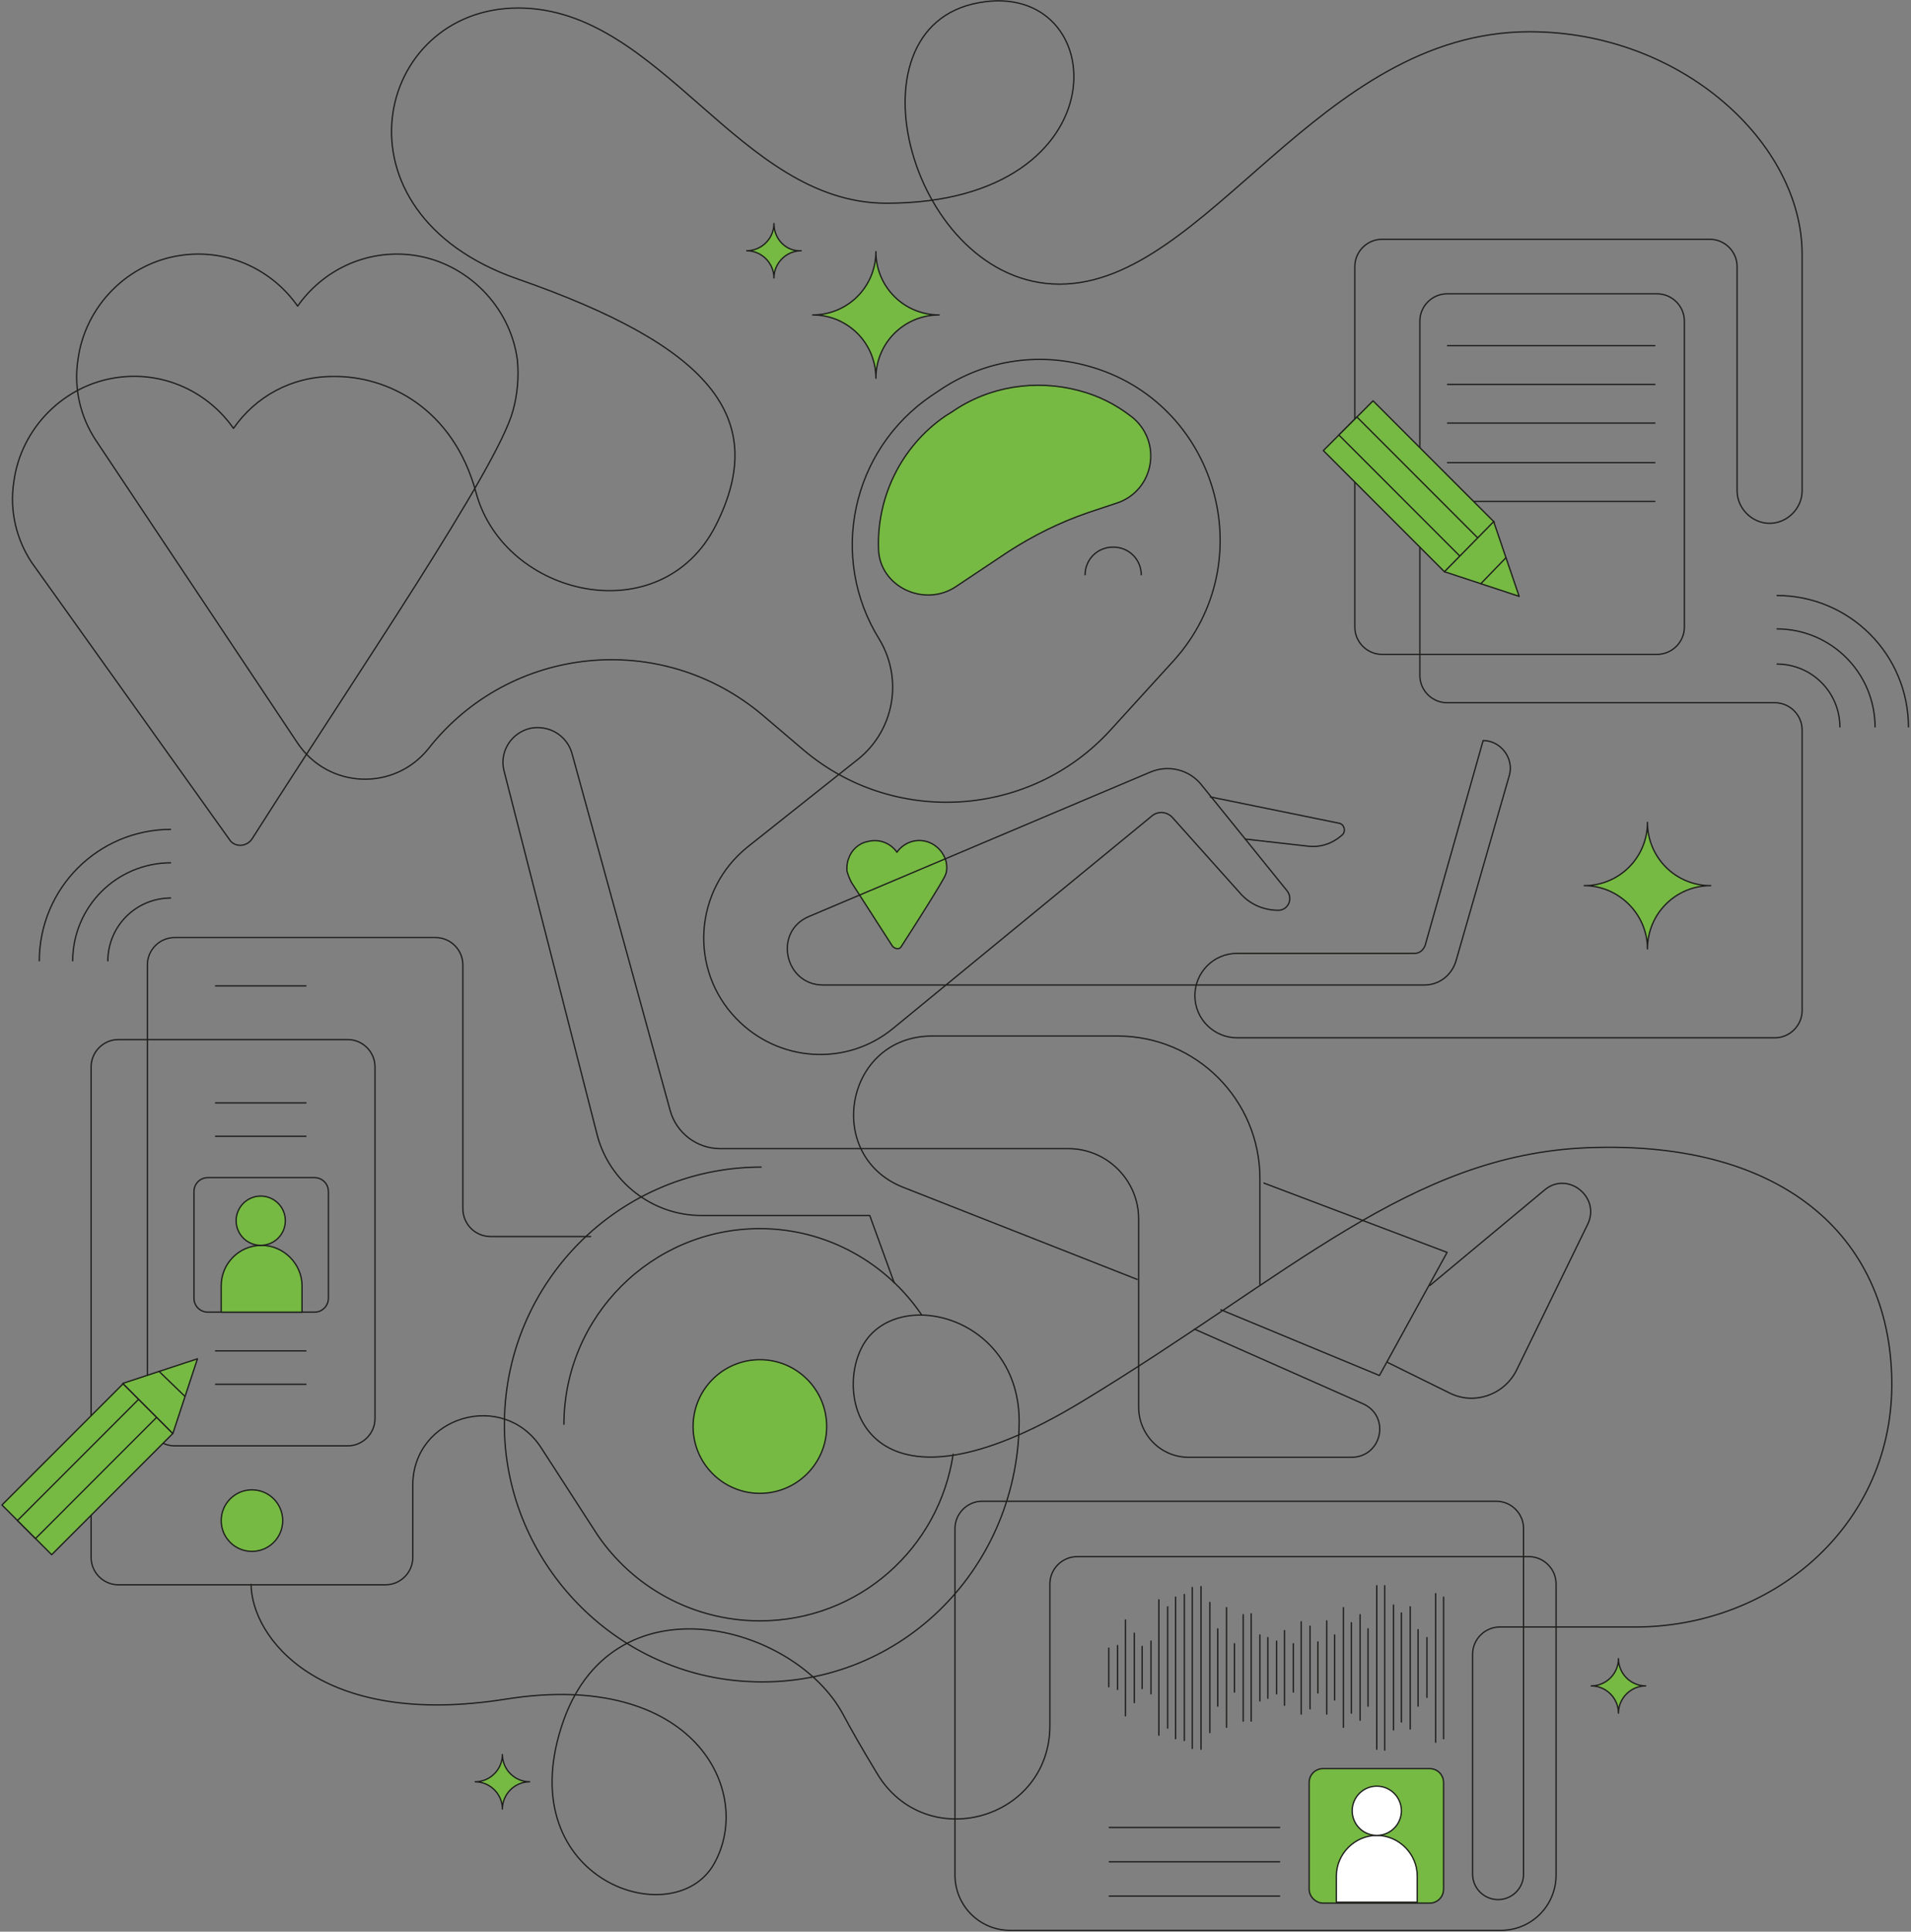<svg width="751" height="759" viewBox="0 0 751 759" fill="none" xmlns="http://www.w3.org/2000/svg">
	<rect x="0" y="0" width="751" height="759" fill="#808080" stroke="none"/>
	<path
		d="M371.496 343.85C370.805 345.923 358.718 364.927 354.228 371.838C353.538 373.22 351.811 372.875 350.775 371.838L334.543 346.614C333.852 345.232 333.162 343.505 332.816 342.122C332.816 340.395 332.816 339.013 333.507 337.285C334.543 334.175 337.306 331.411 340.76 330.72C345.594 329.338 350.084 331.411 352.502 334.866C354.574 331.756 358.718 329.683 362.862 330.374C367.352 331.065 370.805 334.521 371.841 338.667C372.187 340.395 372.187 342.468 371.496 343.85Z"
		fill="#76B943" stroke="#1E1E1C" stroke-width="0.513" stroke-miterlimit="10" stroke-linejoin="round"/>
	<path
		d="M298.626 586.759C313.121 586.759 324.873 575.002 324.873 560.499C324.873 545.995 313.121 534.238 298.626 534.238C284.13 534.238 272.379 545.995 272.379 560.499C272.379 575.002 284.13 586.759 298.626 586.759Z"
		fill="#76B943" stroke="#1E1E1C" stroke-width="0.513" stroke-miterlimit="10" stroke-linejoin="round"/>
	<path
		d="M187.076 193.535C198.127 234.653 259.945 248.82 281.357 206.32C302.769 163.819 278.594 135.831 203.308 109.571C128.021 83.311 147.36 3.148 203.653 3.148C259.945 3.148 290.336 79.855 348.356 79.855C442.292 79.855 437.111 -8.6 384.618 1.074C330.743 10.749 358.371 111.644 416.39 111.644C474.409 111.644 517.924 12.477 601.154 12.477C660.9 12.477 708.213 56.359 708.213 99.896V192.844C708.213 199.754 702.342 205.628 695.435 205.628C688.528 205.628 682.657 199.754 682.657 192.844V104.734C682.657 98.86 677.822 94.022 671.951 94.022H543.134C537.263 94.022 532.429 98.86 532.429 104.734V246.401C532.429 252.275 537.263 257.112 543.134 257.112H651.23C657.101 257.112 661.936 252.275 661.936 246.401V126.156C661.936 120.282 657.101 115.445 651.23 115.445H568.691C562.82 115.445 557.985 120.282 557.985 126.156V265.405C557.985 271.279 562.82 276.117 568.691 276.117H697.507C703.378 276.117 708.213 280.954 708.213 286.828V397.052C708.213 402.926 703.378 407.764 697.507 407.764H486.151C477.172 407.764 469.574 400.508 469.574 391.178C469.574 382.195 476.827 374.593 486.151 374.593H555.913C557.985 374.593 559.366 373.211 560.057 371.483L582.85 290.974C589.757 290.974 594.937 297.885 593.211 304.45L572.144 377.703C570.417 383.231 565.582 387.032 559.711 387.032H323.49C308.295 387.032 303.805 365.955 317.965 360.081L451.961 303.414C459.214 300.304 467.502 302.377 472.337 308.597L505.836 350.06C508.254 353.17 506.182 357.662 502.383 357.662C496.512 357.662 490.986 355.243 487.187 350.751L460.595 321.036C458.523 318.962 455.415 318.617 452.997 320.345L351.118 403.963C332.815 419.166 305.877 417.439 289.3 400.162C270.651 380.812 272.723 349.715 293.79 332.784L337.304 298.231C351.464 286.828 354.917 266.787 345.593 251.238C325.562 219.104 334.542 176.949 365.969 155.527L369.077 153.453C386.344 141.705 407.411 138.25 427.441 143.779C478.208 157.6 496.512 220.486 461.286 259.531L436.421 286.828C404.993 321.381 351.464 324.836 315.892 294.775L299.661 280.954C259.945 247.438 200.545 253.312 168.427 294.084C154.958 311.015 129.057 309.979 116.969 292.011L37.538 172.803C31.667 163.819 28.904 152.762 30.631 141.36C33.394 120.282 50.316 103.006 71.728 100.242C90.377 97.823 107.3 106.461 116.969 120.282C126.639 106.461 143.562 97.823 162.211 100.242C183.277 103.006 200.545 120.282 203.308 141.36C203.998 148.27 203.308 155.181 201.581 161.401C195.364 184.206 140.108 265.06 99.011 329.674C96.939 332.784 92.104 333.129 90.032 329.674L12.328 220.832C6.457 211.848 3.694 200.791 5.42 189.389C8.183 168.311 25.106 151.035 46.517 148.27C65.166 145.852 82.089 154.49 91.759 168.311C100.392 155.872 114.552 147.925 130.783 147.925C152.195 147.579 178.097 160.364 187.076 193.535Z"
		stroke="#1E1E1C" stroke-width="0.513" stroke-miterlimit="10" stroke-linejoin="round"/>
	<path
		d="M351.464 504.178L341.794 477.572H275.487C256.492 477.572 239.57 464.442 234.735 446.128L198.128 303.079C196.056 295.477 200.891 287.875 208.488 286.148C215.741 284.766 222.648 288.912 224.72 295.823L263.399 436.454C265.817 445.092 273.76 451.311 283.084 451.311H419.844C435.04 451.311 447.472 463.751 447.472 478.954V552.897C447.472 563.609 456.106 572.593 467.157 572.593H531.048C543.135 572.593 546.588 556.353 535.537 551.515L469.229 522.145"
		stroke="#1E1E1C" stroke-width="0.513" stroke-miterlimit="10" stroke-linejoin="round"/>
	<path
		d="M447.126 502.786L354.916 466.505C323.489 454.066 332.123 407.074 366.313 407.074H439.183C470.264 407.074 495.13 432.298 495.13 463.05V504.859"
		stroke="#1E1E1C" stroke-width="0.513" stroke-miterlimit="10" stroke-linejoin="round"/>
	<path d="M496.516 464.786L568.695 492.083L542.103 540.457L479.594 514.543" stroke="#1E1E1C" stroke-width="0.513"
		  stroke-miterlimit="10" stroke-linejoin="round"/>
	<path
		d="M98.668 622.339C98.668 643.071 125.26 679.351 198.82 667.603C272.726 655.855 296.555 703.884 280.669 732.217C265.128 760.205 201.238 739.128 220.578 678.66C239.572 618.538 312.442 637.888 331.436 673.823C334.199 679.006 338.688 686.953 344.559 696.628C363.554 728.762 412.594 715.286 412.594 677.969V622.339C412.594 616.465 417.429 611.627 423.3 611.627H600.811C606.682 611.627 611.517 616.465 611.517 622.339V736.709C611.517 748.803 601.847 758.478 589.76 758.478H397.053C384.966 758.478 375.296 748.803 375.296 736.709V600.57C375.296 594.696 380.131 589.859 386.002 589.859H588.033C593.904 589.859 598.739 594.696 598.739 600.57V736.364C598.739 741.892 594.25 746.384 588.724 746.384C583.198 746.384 578.709 741.892 578.709 736.364V649.981C578.709 644.107 583.544 639.27 589.415 639.27H642.599C696.129 639.27 742.752 600.225 743.442 545.285C744.133 487.582 702.345 447.846 623.95 450.956C554.189 453.72 507.221 501.058 425.027 550.814C342.833 600.57 327.637 552.196 338.343 530.082C350.43 504.513 401.543 516.261 400.507 559.798C399.471 617.501 352.503 663.802 294.138 660.693C243.716 658.274 202.274 617.501 198.475 567.054C194.331 507.968 240.953 458.557 299.318 458.557"
		stroke="#1E1E1C" stroke-width="0.513" stroke-miterlimit="10" stroke-linejoin="round"/>
	<path
		d="M362.17 516.606C348.356 496.22 324.872 482.744 298.625 482.744C256.147 482.744 221.611 517.297 221.611 559.797"
		stroke="#1E1E1C" stroke-width="0.513" stroke-miterlimit="10" stroke-linejoin="round"/>
	<path
		d="M232.318 485.863H192.948C186.732 485.863 181.897 481.026 181.897 474.806V379.094C181.897 373.22 177.062 368.383 171.191 368.383H68.621C62.75 368.383 57.915 373.22 57.915 379.094V557.388C57.915 563.262 62.75 568.1 68.621 568.1H136.656C142.527 568.1 147.362 563.262 147.362 557.388V419.176C147.362 413.302 142.527 408.464 136.656 408.464H46.518C40.647 408.464 35.812 413.302 35.812 419.176V611.982C35.812 617.856 40.647 622.693 46.518 622.693H151.506C157.377 622.693 162.212 617.856 162.212 611.982V583.648C162.212 556.351 197.783 545.986 212.633 568.791L234.736 602.998C248.55 623.384 272.034 636.86 298.626 636.86C337.306 636.86 369.078 608.527 374.604 571.209"
		stroke="#1E1E1C" stroke-width="0.513" stroke-miterlimit="10" stroke-linejoin="round"/>
	<path
		d="M99.013 609.565C105.689 609.565 111.1 604.151 111.1 597.471C111.1 590.792 105.689 585.378 99.013 585.378C92.338 585.378 86.926 590.792 86.926 597.471C86.926 604.151 92.338 609.565 99.013 609.565Z"
		fill="#76B943" stroke="#1E1E1C" stroke-width="0.513" stroke-miterlimit="10" stroke-linejoin="round"/>
	<path
		d="M81.746 515.569H123.534C126.642 515.569 129.06 513.15 129.06 510.041V468.232C129.06 465.122 126.642 462.703 123.534 462.703H81.746C78.638 462.703 76.221 465.122 76.221 468.232V510.041C76.221 513.15 78.638 515.569 81.746 515.569Z"
		stroke="#1E1E1C" stroke-width="0.513" stroke-miterlimit="10" stroke-linejoin="round"/>
	<path
		d="M102.812 489.32C111.446 489.32 118.698 496.576 118.698 505.215V515.581H86.926V505.215C86.926 496.576 93.833 489.32 102.812 489.32Z"
		fill="#76B943" stroke="#1E1E1C" stroke-width="0.513" stroke-miterlimit="10" stroke-linejoin="round"/>
	<path
		d="M102.467 489.312C107.807 489.312 112.137 484.98 112.137 479.637C112.137 474.293 107.807 469.962 102.467 469.962C97.126 469.962 92.797 474.293 92.797 479.637C92.797 484.98 97.126 489.312 102.467 489.312Z"
		fill="#76B943" stroke="#1E1E1C" stroke-width="0.513" stroke-miterlimit="10" stroke-linejoin="round"/>
	<path
		d="M519.996 747.778H561.784C564.892 747.778 567.31 745.359 567.31 742.25V700.441C567.31 697.331 564.892 694.912 561.784 694.912H519.996C516.888 694.912 514.471 697.331 514.471 700.441V742.25C514.471 745.359 517.234 747.778 519.996 747.778Z"
		fill="#76B943" stroke="#1E1E1C" stroke-width="0.513" stroke-miterlimit="10" stroke-linejoin="round"/>
	<path
		d="M541.066 721.159C549.7 721.159 556.952 728.415 556.952 737.054V747.42H525.18V737.054C525.18 728.415 532.432 721.159 541.066 721.159Z"
		fill="white" stroke="#1E1E1C" stroke-width="0.513" stroke-miterlimit="10" stroke-linejoin="round"/>
	<path
		d="M541.064 721.16C546.405 721.16 550.734 716.829 550.734 711.485C550.734 706.142 546.405 701.811 541.064 701.811C535.724 701.811 531.395 706.142 531.395 711.485C531.395 716.829 535.724 721.16 541.064 721.16Z"
		fill="white" stroke="#1E1E1C" stroke-width="0.513" stroke-miterlimit="10" stroke-linejoin="round"/>
	<path d="M120.425 433.344H84.508" stroke="#1E1E1C" stroke-width="0.513" stroke-miterlimit="10"
		  stroke-linejoin="round"/>
	<path d="M120.425 387.377H84.508" stroke="#1E1E1C" stroke-width="0.513" stroke-miterlimit="10"
		  stroke-linejoin="round"/>
	<path d="M120.425 446.474H84.508" stroke="#1E1E1C" stroke-width="0.513" stroke-miterlimit="10"
		  stroke-linejoin="round"/>
	<path d="M503.076 731.528H435.732" stroke="#1E1E1C" stroke-width="0.513" stroke-miterlimit="10"
		  stroke-linejoin="round"/>
	<path d="M503.076 718.058H435.732" stroke="#1E1E1C" stroke-width="0.513" stroke-miterlimit="10"
		  stroke-linejoin="round"/>
	<path d="M503.076 745.009H435.732" stroke="#1E1E1C" stroke-width="0.513" stroke-miterlimit="10"
		  stroke-linejoin="round"/>
	<path d="M120.425 530.774H84.508" stroke="#1E1E1C" stroke-width="0.513" stroke-miterlimit="10"
		  stroke-linejoin="round"/>
	<path d="M120.425 543.903H84.508" stroke="#1E1E1C" stroke-width="0.513" stroke-miterlimit="10"
		  stroke-linejoin="round"/>
	<path d="M67.24 352.835C53.426 352.835 42.375 363.892 42.375 377.713" stroke="#1E1E1C" stroke-width="0.513"
		  stroke-miterlimit="10" stroke-linejoin="round"/>
	<path d="M67.238 339.005C45.826 339.005 28.559 356.281 28.559 377.704" stroke="#1E1E1C" stroke-width="0.513"
		  stroke-miterlimit="10" stroke-linejoin="round"/>
	<path d="M67.239 325.873C38.574 325.873 15.435 349.024 15.435 377.703" stroke="#1E1E1C" stroke-width="0.513"
		  stroke-miterlimit="10" stroke-linejoin="round"/>
	<path d="M698.197 260.913C712.011 260.913 723.063 271.97 723.063 285.791" stroke="#1E1E1C" stroke-width="0.513"
		  stroke-miterlimit="10" stroke-linejoin="round"/>
	<path d="M698.197 247.102C719.609 247.102 736.877 264.378 736.877 285.801" stroke="#1E1E1C" stroke-width="0.513"
		  stroke-miterlimit="10" stroke-linejoin="round"/>
	<path d="M698.197 233.973C726.862 233.973 750 257.123 750 285.802" stroke="#1E1E1C" stroke-width="0.513"
		  stroke-miterlimit="10" stroke-linejoin="round"/>
	<path
		d="M475.447 313.089L526.214 323.455C528.286 323.8 528.977 326.565 527.596 327.947C523.797 331.402 518.962 333.13 513.781 332.439L489.261 329.674"
		stroke="#1E1E1C" stroke-width="0.513" stroke-miterlimit="10" stroke-linejoin="round"/>
	<path d="M650.54 135.831H568.691" stroke="#1E1E1C" stroke-width="0.513" stroke-miterlimit="10"
		  stroke-linejoin="round"/>
	<path d="M650.54 151.045H568.691" stroke="#1E1E1C" stroke-width="0.513" stroke-miterlimit="10"
		  stroke-linejoin="round"/>
	<path d="M650.54 166.245H568.691" stroke="#1E1E1C" stroke-width="0.513" stroke-miterlimit="10"
		  stroke-linejoin="round"/>
	<path d="M650.54 181.795H568.691" stroke="#1E1E1C" stroke-width="0.513" stroke-miterlimit="10"
		  stroke-linejoin="round"/>
	<path d="M650.54 196.992H568.691" stroke="#1E1E1C" stroke-width="0.513" stroke-miterlimit="10"
		  stroke-linejoin="round"/>
	<path d="M567.681 224.683L587.217 205.137L539.598 157.493L520.062 177.039L567.681 224.683Z" fill="#76B943"
		  stroke="#1E1E1C" stroke-width="0.513" stroke-miterlimit="10" stroke-linejoin="round"/>
	<path d="M573.787 218.573L580.869 211.487L533.25 163.844L526.169 170.929L573.787 218.573Z" fill="#76B943"
		  stroke="#1E1E1C" stroke-width="0.513" stroke-miterlimit="10" stroke-linejoin="round"/>
	<path d="M597.013 234.314L586.998 204.944L567.658 224.64L597.013 234.314Z" fill="#76B943" stroke="#1E1E1C"
		  stroke-width="0.513" stroke-miterlimit="10" stroke-linejoin="round"/>
	<path d="M591.83 219.112L581.814 229.478" stroke="#1E1E1C" stroke-width="0.513" stroke-miterlimit="10"
		  stroke-linejoin="round"/>
	<path d="M67.928 563.227L48.393 543.681L0.774 591.324L20.31 610.87L67.928 563.227Z" fill="#76B943"
		  stroke="#1E1E1C" stroke-width="0.513" stroke-miterlimit="10" stroke-linejoin="round"/>
	<path d="M61.576 556.873L54.494 549.787L6.875 597.43L13.957 604.516L61.576 556.873Z" fill="#76B943"
		  stroke="#1E1E1C" stroke-width="0.513" stroke-miterlimit="10" stroke-linejoin="round"/>
	<path d="M77.599 533.884L48.244 543.559L67.929 563.254L77.599 533.884Z" fill="#76B943" stroke="#1E1E1C"
		  stroke-width="0.513" stroke-miterlimit="10" stroke-linejoin="round"/>
	<path d="M62.404 538.73L72.765 548.751" stroke="#1E1E1C" stroke-width="0.513" stroke-miterlimit="10"
		  stroke-linejoin="round"/>
	<path
		d="M545.209 535.27L569.729 547.363C579.399 552.201 591.141 548.054 595.976 538.379L623.95 481.021C629.13 470.31 616.006 459.944 607.027 467.546L561.786 505.208"
		stroke="#1E1E1C" stroke-width="0.513" stroke-miterlimit="10" stroke-linejoin="round"/>
	<path
		d="M448.509 226.024C448.509 219.804 443.674 214.967 437.458 214.967C431.241 214.967 426.406 219.804 426.406 226.024"
		stroke="#1E1E1C" stroke-width="0.513" stroke-miterlimit="10" stroke-linejoin="round"/>
	<path
		d="M344.211 148.623C344.211 134.802 355.262 123.745 369.077 123.745C355.262 123.745 344.211 112.688 344.211 98.867C344.211 112.688 333.16 123.745 319.346 123.745C333.16 123.745 344.211 134.802 344.211 148.623Z"
		fill="#76B943" stroke="#1E1E1C" stroke-width="0.513" stroke-miterlimit="10" stroke-linejoin="round"/>
	<path
		d="M197.436 689.381C197.436 695.255 192.601 700.092 186.73 700.092C192.601 700.092 197.436 704.93 197.436 710.804C197.436 704.93 202.271 700.092 208.142 700.092C202.271 700.092 197.436 695.255 197.436 689.381Z"
		fill="#76B943" stroke="#1E1E1C" stroke-width="0.513" stroke-miterlimit="10" stroke-linejoin="round"/>
	<path
		d="M304.151 87.814C304.151 93.688 299.316 98.525 293.445 98.525C299.316 98.525 304.151 103.362 304.151 109.236C304.151 103.362 308.986 98.525 314.857 98.525C308.986 98.87 304.151 94.033 304.151 87.814Z"
		fill="#76B943" stroke="#1E1E1C" stroke-width="0.513" stroke-miterlimit="10" stroke-linejoin="round"/>
	<path
		d="M636.036 651.707C636.036 657.581 631.201 662.418 625.33 662.418C631.201 662.418 636.036 667.256 636.036 673.13C636.036 667.256 640.871 662.418 646.742 662.418C640.871 662.418 636.036 657.581 636.036 651.707Z"
		fill="#76B943" stroke="#1E1E1C" stroke-width="0.513" stroke-miterlimit="10" stroke-linejoin="round"/>
	<path
		d="M647.432 372.864C647.432 359.043 658.483 347.986 672.297 347.986C658.483 347.986 647.432 336.929 647.432 323.107C647.432 336.929 636.381 347.986 622.566 347.986C636.035 347.986 647.432 359.043 647.432 372.864Z"
		fill="#76B943" stroke="#1E1E1C" stroke-width="0.513" stroke-miterlimit="10" stroke-linejoin="round"/>
	<path d="M435.732 647.574V662.778" stroke="#1E1E1C" stroke-width="0.513" stroke-miterlimit="10"
		  stroke-linecap="round" stroke-linejoin="round"/>
	<path d="M439.188 646.538V663.815" stroke="#1E1E1C" stroke-width="0.513" stroke-miterlimit="10"
		  stroke-linecap="round" stroke-linejoin="round"/>
	<path d="M442.295 636.524V674.187" stroke="#1E1E1C" stroke-width="0.513" stroke-miterlimit="10"
		  stroke-linecap="round" stroke-linejoin="round"/>
	<path d="M445.75 641.698V668.995" stroke="#1E1E1C" stroke-width="0.513" stroke-miterlimit="10"
		  stroke-linecap="round" stroke-linejoin="round"/>
	<path d="M448.855 646.884V663.469" stroke="#1E1E1C" stroke-width="0.513" stroke-miterlimit="10"
		  stroke-linecap="round" stroke-linejoin="round"/>
	<path d="M452.311 644.812V665.543" stroke="#1E1E1C" stroke-width="0.513" stroke-miterlimit="10"
		  stroke-linecap="round" stroke-linejoin="round"/>
	<path d="M455.42 628.569V681.781" stroke="#1E1E1C" stroke-width="0.513" stroke-miterlimit="10"
		  stroke-linecap="round" stroke-linejoin="round"/>
	<path d="M458.871 631.331V679.014" stroke="#1E1E1C" stroke-width="0.513" stroke-miterlimit="10"
		  stroke-linecap="round" stroke-linejoin="round"/>
	<path d="M461.979 627.531V683.162" stroke="#1E1E1C" stroke-width="0.513" stroke-miterlimit="10"
		  stroke-linecap="round" stroke-linejoin="round"/>
	<path d="M465.434 626.506V683.864" stroke="#1E1E1C" stroke-width="0.513" stroke-miterlimit="10"
		  stroke-linecap="round" stroke-linejoin="round"/>
	<path d="M468.543 623.738V686.97" stroke="#1E1E1C" stroke-width="0.513" stroke-miterlimit="10"
		  stroke-linecap="round" stroke-linejoin="round"/>
	<path d="M471.996 623.385V687.308" stroke="#1E1E1C" stroke-width="0.513" stroke-miterlimit="10"
		  stroke-linecap="round" stroke-linejoin="round"/>
	<path d="M475.449 629.606V680.745" stroke="#1E1E1C" stroke-width="0.513" stroke-miterlimit="10"
		  stroke-linecap="round" stroke-linejoin="round"/>
	<path d="M478.559 639.975V670.381" stroke="#1E1E1C" stroke-width="0.513" stroke-miterlimit="10"
		  stroke-linecap="round" stroke-linejoin="round"/>
	<path d="M482.01 631.678V678.67" stroke="#1E1E1C" stroke-width="0.513" stroke-miterlimit="10"
		  stroke-linecap="round" stroke-linejoin="round"/>
	<path d="M485.119 645.845V664.849" stroke="#1E1E1C" stroke-width="0.513" stroke-miterlimit="10"
		  stroke-linecap="round" stroke-linejoin="round"/>
	<path d="M488.572 634.443V676.252" stroke="#1E1E1C" stroke-width="0.513" stroke-miterlimit="10"
		  stroke-linecap="round" stroke-linejoin="round"/>
	<path d="M491.682 634.099V676.253" stroke="#1E1E1C" stroke-width="0.513" stroke-miterlimit="10"
		  stroke-linecap="round" stroke-linejoin="round"/>
	<path d="M495.133 642.391V668.305" stroke="#1E1E1C" stroke-width="0.513" stroke-miterlimit="10"
		  stroke-linecap="round" stroke-linejoin="round"/>
	<path d="M498.246 643.428V667.269" stroke="#1E1E1C" stroke-width="0.513" stroke-miterlimit="10"
		  stroke-linecap="round" stroke-linejoin="round"/>
	<path d="M501.693 644.812V665.543" stroke="#1E1E1C" stroke-width="0.513" stroke-miterlimit="10"
		  stroke-linecap="round" stroke-linejoin="round"/>
	<path d="M504.805 640.662V670.032" stroke="#1E1E1C" stroke-width="0.513" stroke-miterlimit="10"
		  stroke-linecap="round" stroke-linejoin="round"/>
	<path d="M508.256 645.845V664.849" stroke="#1E1E1C" stroke-width="0.513" stroke-miterlimit="10"
		  stroke-linecap="round" stroke-linejoin="round"/>
	<path d="M511.367 637.208V673.489" stroke="#1E1E1C" stroke-width="0.513" stroke-miterlimit="10"
		  stroke-linecap="round" stroke-linejoin="round"/>
	<path d="M514.82 638.937V671.416" stroke="#1E1E1C" stroke-width="0.513" stroke-miterlimit="10"
		  stroke-linecap="round" stroke-linejoin="round"/>
	<path d="M517.928 645.154V665.195" stroke="#1E1E1C" stroke-width="0.513" stroke-miterlimit="10"
		  stroke-linecap="round" stroke-linejoin="round"/>
	<path d="M521.379 636.862V673.489" stroke="#1E1E1C" stroke-width="0.513" stroke-miterlimit="10"
		  stroke-linecap="round" stroke-linejoin="round"/>
	<path d="M524.49 642.391V667.96" stroke="#1E1E1C" stroke-width="0.513" stroke-miterlimit="10"
		  stroke-linecap="round" stroke-linejoin="round"/>
	<path d="M527.943 631.678V678.67" stroke="#1E1E1C" stroke-width="0.513" stroke-miterlimit="10"
		  stroke-linecap="round" stroke-linejoin="round"/>
	<path d="M531.051 637.553V673.142" stroke="#1E1E1C" stroke-width="0.513" stroke-miterlimit="10"
		  stroke-linecap="round" stroke-linejoin="round"/>
	<path d="M534.506 634.443V675.907" stroke="#1E1E1C" stroke-width="0.513" stroke-miterlimit="10"
		  stroke-linecap="round" stroke-linejoin="round"/>
	<path d="M537.613 639.975V670.381" stroke="#1E1E1C" stroke-width="0.513" stroke-miterlimit="10"
		  stroke-linecap="round" stroke-linejoin="round"/>
	<path d="M541.064 623.04V687.309" stroke="#1E1E1C" stroke-width="0.513" stroke-miterlimit="10"
		  stroke-linecap="round" stroke-linejoin="round"/>
	<path d="M544.174 623.04V687.654" stroke="#1E1E1C" stroke-width="0.513" stroke-miterlimit="10"
		  stroke-linecap="round" stroke-linejoin="round"/>
	<path d="M547.627 630.643V679.708" stroke="#1E1E1C" stroke-width="0.513" stroke-miterlimit="10"
		  stroke-linecap="round" stroke-linejoin="round"/>
	<path d="M550.738 633.752V676.598" stroke="#1E1E1C" stroke-width="0.513" stroke-miterlimit="10"
		  stroke-linecap="round" stroke-linejoin="round"/>
	<path d="M554.189 631.331V679.36" stroke="#1E1E1C" stroke-width="0.513" stroke-miterlimit="10"
		  stroke-linecap="round" stroke-linejoin="round"/>
	<path d="M557.297 640.315V670.377" stroke="#1E1E1C" stroke-width="0.513" stroke-miterlimit="10"
		  stroke-linecap="round" stroke-linejoin="round"/>
	<path d="M560.752 643.428V666.924" stroke="#1E1E1C" stroke-width="0.513" stroke-miterlimit="10"
		  stroke-linecap="round" stroke-linejoin="round"/>
	<path d="M564.203 626.153V684.548" stroke="#1E1E1C" stroke-width="0.513" stroke-miterlimit="10"
		  stroke-linecap="round" stroke-linejoin="round"/>
	<path d="M567.312 627.531V683.162" stroke="#1E1E1C" stroke-width="0.513" stroke-miterlimit="10"
		  stroke-linecap="round" stroke-linejoin="round"/>
	<path
		d="M375.64 230.508C363.207 238.801 345.594 230.508 345.249 215.65C344.558 195.609 353.883 175.569 371.496 163.475L374.258 161.747C388.763 151.727 407.067 148.963 423.989 153.455C431.932 155.528 438.494 158.983 444.365 163.475C457.143 173.15 453.689 192.845 438.839 197.683L427.443 201.483C416.391 205.284 406.031 210.467 396.361 216.687L375.64 230.508Z"
		fill="#76B943" stroke="#1E1E1C" stroke-width="0.513" stroke-miterlimit="10" stroke-linejoin="round"/>
</svg>
